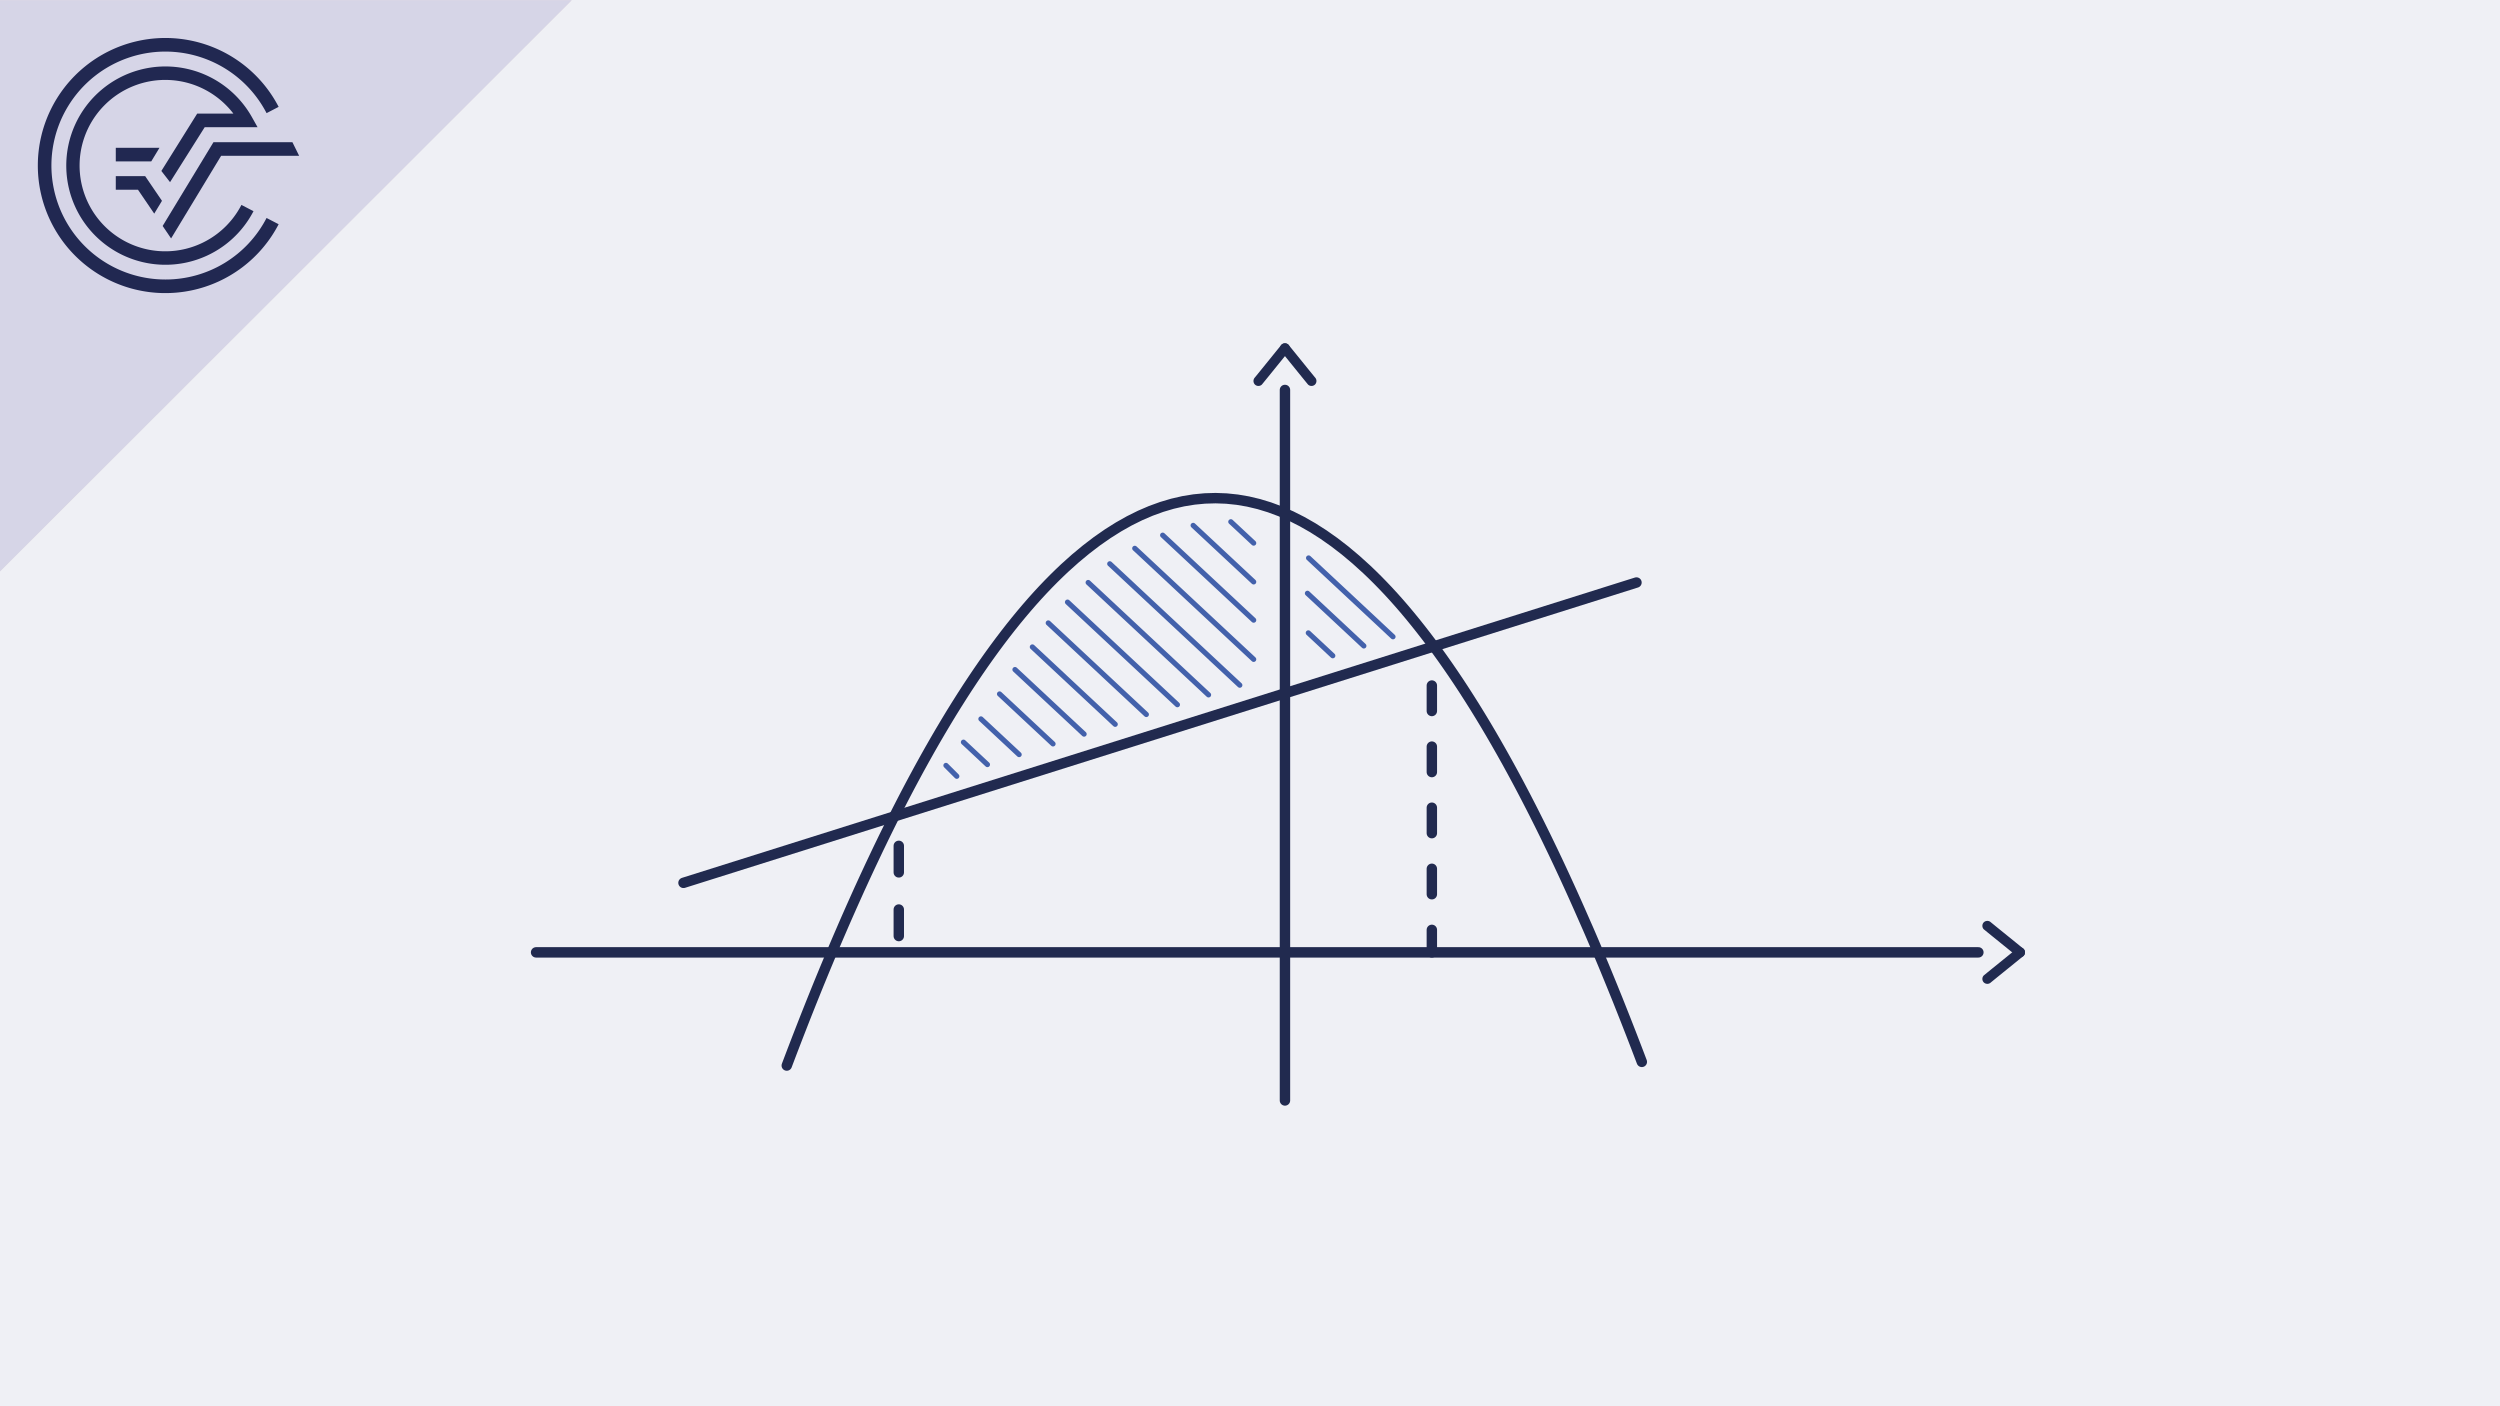 <svg xmlns="http://www.w3.org/2000/svg" viewBox="0 0 480 270"><defs><style>.cls-1{fill:#eff0f5;}.cls-2{fill:#e3dadb;}.cls-3{fill:#212851;}.cls-4{fill:#d6d5e7;}.cls-5,.cls-6,.cls-7,.cls-9{fill:none;stroke-linecap:round;stroke-miterlimit:10;}.cls-5,.cls-6,.cls-7{stroke:#212a4f;stroke-width:2px;}.cls-5{stroke-dasharray:4.887 6.841;}.cls-6{stroke-dasharray:5.094 7.132;}.cls-8{fill:#212a4f;}.cls-9{stroke:#4361ab;}</style></defs><title>Element 198PBZ Aufgabe 1</title><g id="Ebene_2" data-name="Ebene 2"><g id="Ebene_1-2" data-name="Ebene 1"><rect class="cls-1" width="480" height="270"/><polygon class="cls-2" points="109.771 0.036 0 0.036 0 109.708 109.771 0.036"/><path class="cls-3" d="M31.749,53.665A21.88,21.88,0,1,1,51.182,21.723L53.498,20.517a24.491,24.491,0,1,0,0,22.536L51.18,41.851A21.823,21.823,0,0,1,31.749,53.665"/><polygon class="cls-3" points="31.227 43.389 32.85 45.776 42.459 29.909 57.433 29.909 56.142 27.299 40.987 27.299 31.227 43.389"/><polygon class="cls-3" points="22.231 36.429 26.492 36.429 29.612 41.016 31.099 38.56 27.874 33.818 22.231 33.818 22.231 36.429"/><path class="cls-3" d="M39.299,24.428H49.457L48.366,22.484a19.038,19.038,0,1,0,.305,18.062l-2.317-1.202a16.453,16.453,0,1,1-1.541-17.528h-6.954L30.981,32.824,32.649,34.974Z"/><polygon class="cls-3" points="30.62 28.378 22.231 28.378 22.231 30.989 29.039 30.989 30.62 28.378"/><polygon class="cls-4" points="109.771 0.036 0 0.036 0 109.708 109.771 0.036"/><path class="cls-3" d="M31.749,53.665A21.88,21.88,0,1,1,51.182,21.723L53.498,20.517a24.491,24.491,0,1,0,0,22.536L51.18,41.851A21.823,21.823,0,0,1,31.749,53.665"/><polygon class="cls-3" points="31.227 43.389 32.85 45.776 42.459 29.909 57.433 29.909 56.142 27.299 40.987 27.299 31.227 43.389"/><polygon class="cls-3" points="22.231 36.429 26.492 36.429 29.612 41.016 31.099 38.56 27.874 33.818 22.231 33.818 22.231 36.429"/><path class="cls-3" d="M39.299,24.428H49.457L48.366,22.484a19.038,19.038,0,1,0,.305,18.062l-2.317-1.202a16.453,16.453,0,1,1-1.541-17.528h-6.954L30.981,32.824,32.649,34.974Z"/><polygon class="cls-3" points="30.62 28.378 22.231 28.378 22.231 30.989 29.039 30.989 30.62 28.378"/><line class="cls-5" x1="274.915" y1="131.623" x2="274.915" y2="182.854"/><line class="cls-6" x1="172.568" y1="162.403" x2="172.568" y2="186.663"/><line class="cls-7" x1="131.231" y1="169.506" x2="314.203" y2="111.844"/><path class="cls-7" d="M151.059,204.585l.517-1.368.517-1.36.519-1.351.517-1.342.519-1.333.517-1.325.517-1.316.519-1.308.517-1.299.519-1.29.516-1.282.517-1.273.52-1.264.517-1.256.52-1.247.517-1.239.517-1.229.519-1.221.517-1.213.52-1.204.517-1.197.517-1.186.519-1.177.517-1.169.52-1.161.517-1.152.515-1.144.521-1.134.517-1.126.52-1.117.516-1.11.521-1.1.517-1.091.516-1.085.519-1.073.516-1.066.52-1.058.517-1.049.516-1.038.519-1.031.517-1.023.52-1.014.517-1.004.516-.996.52-.989.517-.979.519-.97,1.034-1.916,1.037-1.879,1.036-1.847,1.036-1.81,1.037-1.778,1.036-1.741,1.033-1.709,1.038-1.672,1.036-1.638,1.036-1.605,1.038-1.568,1.033-1.534,1.037-1.501,1.036-1.465,1.036-1.43,1.037-1.398,1.034-1.361,1.035-1.326,1.037-1.294,1.037-1.258,1.036-1.223,1.033-1.188,1.037-1.156,1.036-1.119,1.037-1.085,1.035-1.05,1.037-1.015,1.033-.983,2.073-1.858,2.074-1.72,2.069-1.582,2.073-1.444,2.073-1.306,2.069-1.167,2.073-1.029,2.07-.891,2.073-.752,2.073-.615,2.07-.476,2.073-.337,2.07-.198,2.073-.061,2.072.077,2.071.217,2.072.353,2.073.493,2.07.632,2.073.768,2.073.908,2.07,1.047,2.073,1.183,2.069,1.323,2.073,1.461,2.073,1.599,2.07,1.738,2.073,1.876,1.035.99,1.034,1.024,1.036,1.06,1.037,1.092,1.036,1.129,1.036,1.163,1.036,1.196,1.033,1.232,1.036,1.268,1.036,1.3,1.037,1.336,1.037,1.371,1.033,1.404,1.037,1.44,1.036,1.475,1.036,1.507,1.037,1.544,1.036,1.578,1.034,1.613,1.037,1.645,1.036,1.681,1.037,1.717,1.036,1.751,1.034,1.785,1.036,1.82,1.037,1.853,1.036,1.889.516.958.519.966.518.976.517.982.519.993.516,1.001.52,1.009.517,1.018.516,1.027.52,1.035.516,1.044.52,1.052.516,1.06.516,1.071.521,1.077.517,1.089.519,1.094.517,1.106.519,1.112.517,1.123.517,1.129.52,1.14.516,1.146.519,1.158.516,1.163.517,1.175.52,1.181L304.876,178.25l.52,1.2.517,1.207.516,1.217.52,1.225.517,1.234.52,1.243.516,1.251.516,1.26.52,1.268.517,1.278.521,1.286.514,1.294.517,1.303.52,1.312.516,1.32.52,1.329.517,1.338.52,1.347.517,1.355.517,1.363"/><line class="cls-7" x1="379.847" y1="182.854" x2="102.929" y2="182.854"/><line class="cls-7" x1="246.712" y1="74.872" x2="246.712" y2="211.289"/><path class="cls-8" d="M388.523,182.178c-2.085-1.709-4.193-3.389-6.278-5.098a.984.984,0,0,0-1.352,0,.963.963,0,0,0,0,1.352c2.085,1.709,4.193,3.389,6.278,5.098a.984.984,0,0,0,1.352,0,.963.963,0,0,0,0-1.352Z"/><path class="cls-8" d="M387.171,182.178c-2.085,1.709-4.193,3.389-6.278,5.098a.963.963,0,0,0,0,1.352.978.978,0,0,0,1.352,0c2.085-1.709,4.193-3.389,6.278-5.098a.963.963,0,0,0,0-1.352.978.978,0,0,0-1.352,0Z"/><path class="cls-8" d="M246.036,66.196c-1.709,2.085-3.389,4.193-5.098,6.278a.984.984,0,0,0,0,1.352.963.963,0,0,0,1.352,0c1.709-2.085,3.389-4.193,5.098-6.278a.984.984,0,0,0,0-1.352.963.963,0,0,0-1.352,0Z"/><path class="cls-8" d="M246.036,67.548c1.709,2.085,3.389,4.193,5.098,6.278a.963.963,0,0,0,1.352,0,.978.978,0,0,0,0-1.352c-1.709-2.085-3.389-4.193-5.098-6.278a.963.963,0,0,0-1.352,0,.978.978,0,0,0,0,1.352Z"/><line class="cls-9" x1="204.966" y1="115.61" x2="226.058" y2="135.299"/><line class="cls-9" x1="201.271" y1="119.609" x2="220.093" y2="137.179"/><line class="cls-9" x1="198.216" y1="124.219" x2="214.117" y2="139.062"/><line class="cls-9" x1="194.878" y1="128.561" x2="208.143" y2="140.945"/><line class="cls-9" x1="191.915" y1="133.244" x2="202.178" y2="142.825"/><line class="cls-9" x1="188.341" y1="138.035" x2="195.67" y2="144.876"/><line class="cls-9" x1="184.985" y1="142.502" x2="189.583" y2="146.794"/><line class="cls-9" x1="181.626" y1="146.965" x2="183.702" y2="149.04"/><line class="cls-9" x1="217.877" y1="105.285" x2="240.703" y2="126.592"/><line class="cls-9" x1="213.077" y1="108.253" x2="238.039" y2="131.554"/><line class="cls-9" x1="208.931" y1="111.844" x2="232.038" y2="133.414"/><line class="cls-9" x1="223.234" y1="102.759" x2="240.703" y2="119.065"/><line class="cls-9" x1="229.089" y1="100.88" x2="240.703" y2="111.721"/><line class="cls-9" x1="251.199" y1="121.519" x2="255.89" y2="125.898"/><line class="cls-9" x1="236.321" y1="100.181" x2="240.703" y2="104.272"/><line class="cls-9" x1="251.033" y1="113.915" x2="261.856" y2="124.018"/><line class="cls-9" x1="251.252" y1="107.132" x2="267.451" y2="122.254"/></g></g></svg>